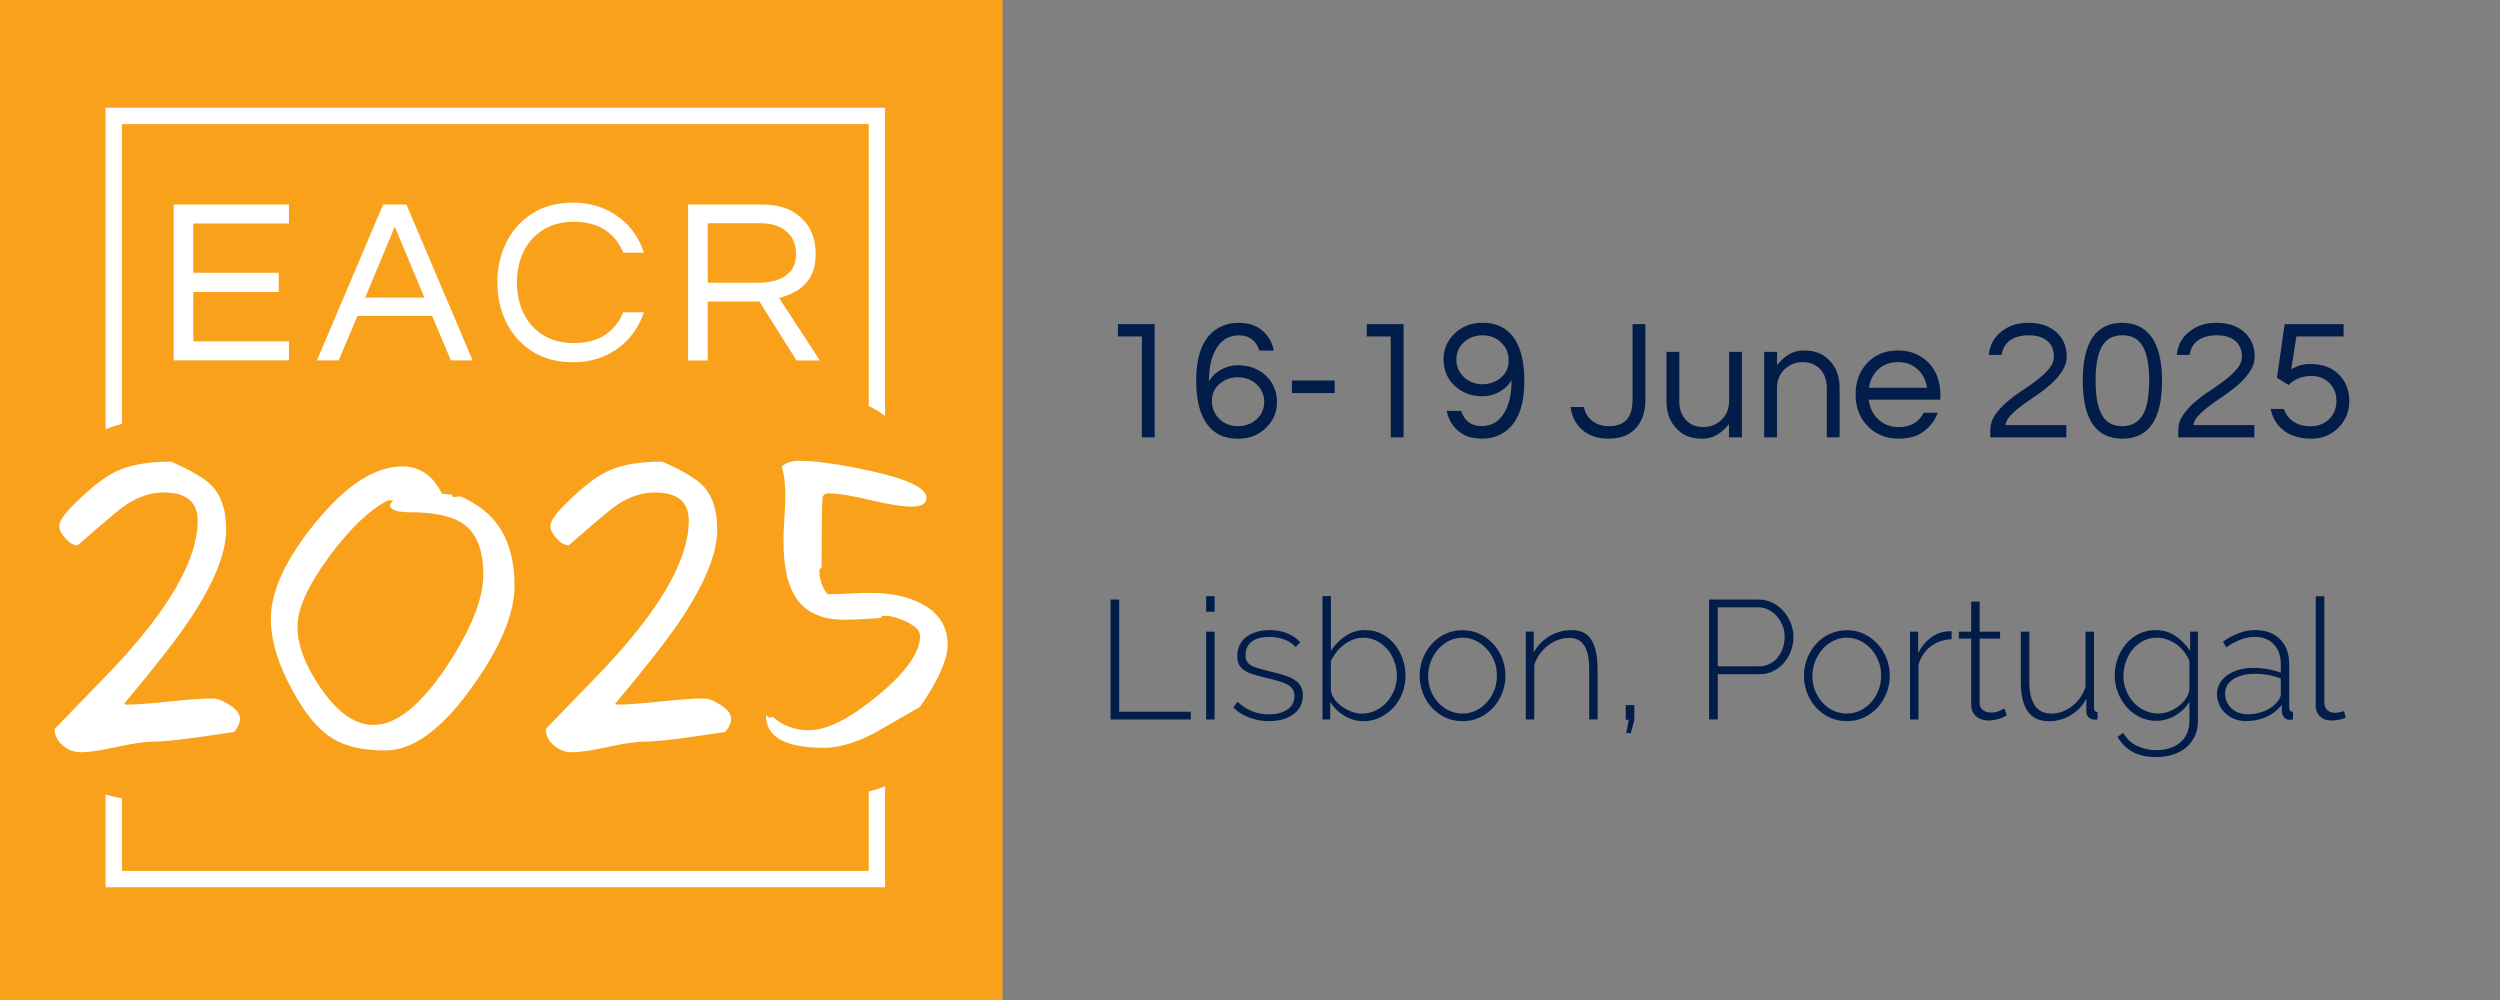 <?xml version="1.0" encoding="UTF-8"?>
<svg id="Layer_2" data-name="Layer 2" xmlns="http://www.w3.org/2000/svg" xmlns:xlink="http://www.w3.org/1999/xlink" viewBox="0 0 566.93 226.77">
  <rect x="0" y="0" width="566.93" height="226.77" fill="#808080" stroke="none"/>
  <defs>
    <style>
      .cls-1 {
        clip-path: url(#clippath);
      }

      .cls-2, .cls-3, .cls-4, .cls-5 {
        stroke-width: 0px;
      }

      .cls-2, .cls-6, .cls-7 {
        fill: none;
      }

      .cls-3 {
        fill: #021d49;
      }

      .cls-8 {
        clip-path: url(#clippath-1);
      }

      .cls-9 {
        clip-path: url(#clippath-2);
      }

      .cls-6 {
        stroke-miterlimit: 17.54;
        stroke-width: .51px;
      }

      .cls-6, .cls-7 {
        stroke: #fff;
      }

      .cls-4 {
        fill: #f9a11b;
      }

      .cls-7 {
        stroke-width: 3.71px;
      }

      .cls-5 {
        fill: #fff;
      }
    </style>
    <clipPath id="clippath">
      <rect class="cls-2" width="566.93" height="226.77"/>
    </clipPath>
    <clipPath id="clippath-1">
      <rect class="cls-2" width="566.93" height="226.77"/>
    </clipPath>
    <clipPath id="clippath-2">
      <rect class="cls-2" width="566.93" height="226.77"/>
    </clipPath>
  </defs>
  <g id="Layer_1-2" data-name="Layer 1">
    <g>
      <path class="cls-3" d="M253.51,73.51v2.79h5.43v22.87h2.91v-25.66h-8.33ZM288.86,79.48c-.34-1.73-1.12-3.17-2.36-4.3-.62-.59-1.38-1.07-2.29-1.43-.91-.36-2.07-.54-3.51-.54s-2.76.31-3.97.93c-3.64,1.81-5.47,5.88-5.47,12.21,0,4.24.8,7.49,2.4,9.75,1.6,2.26,3.97,3.39,7.09,3.39,2.48,0,4.56-.79,6.24-2.36,1.73-1.63,2.6-3.62,2.6-5.97s-.85-4.41-2.56-6.01c-.78-.72-1.69-1.29-2.75-1.71-1.06-.41-2.25-.62-3.59-.62s-2.6.34-3.8,1.01c-1.2.67-2.11,1.55-2.73,2.64,0-3.1.54-5.56,1.63-7.36,1.19-2.04,2.92-3.06,5.19-3.06s3.89,1.15,4.61,3.45h3.26ZM284.95,87.15c1.16,1.09,1.74,2.42,1.74,3.99s-.58,2.89-1.74,3.95c-1.14,1.03-2.53,1.55-4.19,1.55s-3.1-.53-4.19-1.59c-1.16-1.09-1.74-2.45-1.74-4.11s.58-2.87,1.74-3.88c.54-.49,1.17-.87,1.88-1.12.71-.26,1.48-.39,2.31-.39,1.63,0,3.02.53,4.19,1.59h0ZM292.97,89.13h9.69v-2.83h-9.69v2.83h0ZM309.95,73.51v2.79h5.43v22.87h2.91v-25.66h-8.33ZM328.08,93.2c.33,1.73,1.12,3.17,2.36,4.3.62.59,1.38,1.07,2.29,1.43.9.36,2.07.54,3.51.54s2.76-.31,3.97-.93c3.64-1.81,5.47-5.88,5.47-12.21,0-4.24-.8-7.49-2.4-9.75-1.6-2.26-3.97-3.39-7.09-3.39-2.48,0-4.56.79-6.24,2.36-1.73,1.63-2.6,3.62-2.6,5.97s.85,4.41,2.56,6.01c.78.72,1.69,1.29,2.75,1.71,1.06.41,2.25.62,3.59.62s2.6-.34,3.8-1.01c1.2-.67,2.11-1.55,2.73-2.64,0,3.1-.54,5.56-1.63,7.36-1.19,2.04-2.92,3.06-5.19,3.06s-3.89-1.15-4.61-3.45h-3.26ZM332,85.53c-1.16-1.09-1.74-2.42-1.74-3.99s.58-2.89,1.74-3.95c1.14-1.03,2.53-1.55,4.19-1.55s3.1.53,4.19,1.59c1.16,1.09,1.74,2.46,1.74,4.11s-.58,2.87-1.74,3.88c-.54.49-1.18.87-1.9,1.12-.72.26-1.49.39-2.29.39-1.63,0-3.02-.53-4.19-1.59h0ZM370.22,73.51v17.05c0,1.73-.3,3.08-.89,4.03-.88,1.37-2.35,2.05-4.42,2.05-1.71,0-3.08-.48-4.11-1.43-.88-.8-1.41-1.77-1.59-2.91h-3.02c.18,1.91.96,3.55,2.33,4.92,1.55,1.5,3.63,2.25,6.24,2.25,2.89,0,5.06-.9,6.51-2.71,1.24-1.58,1.86-3.6,1.86-6.09v-17.17h-2.91ZM395.02,99.17v-19.38h-2.91v11.16c0,1.73-.57,3.15-1.71,4.26-1.14,1.09-2.52,1.63-4.15,1.63s-2.91-.53-3.92-1.59c-1.01-1.06-1.51-2.48-1.51-4.26v-11.2h-2.91v11.28c0,2.58.8,4.66,2.4,6.24.7.72,1.51,1.27,2.44,1.63.93.36,2.04.54,3.33.54s2.44-.32,3.45-.97c1.01-.65,1.86-1.43,2.56-2.36v3.02h2.91ZM400.06,79.79v19.38h2.91v-11.16c0-1.73.57-3.15,1.71-4.26,1.14-1.09,2.52-1.63,4.15-1.63s2.91.53,3.92,1.59c1.01,1.06,1.51,2.48,1.51,4.26v11.2h2.91v-11.28c0-2.58-.8-4.66-2.4-6.24-.7-.72-1.51-1.27-2.44-1.63-.93-.36-2.04-.54-3.33-.54s-2.44.32-3.45.97c-1.01.65-1.86,1.43-2.56,2.36v-3.02h-2.91ZM425.91,95.06c-1.22-1.16-1.92-2.64-2.13-4.42h16.24v-1.16c0-2.87-.85-5.23-2.56-7.09-1.81-1.94-4.16-2.91-7.05-2.91s-5.25.97-7.05,2.91c-1.7,1.86-2.56,4.22-2.56,7.09s.89,5.21,2.67,7.09c1.83,1.94,4.21,2.91,7.13,2.91,2.3,0,4.18-.54,5.64-1.63,1.46-1.09,2.53-2.51,3.2-4.26h-3.18c-1.14,2.17-3.01,3.26-5.62,3.26-1.91,0-3.49-.59-4.73-1.78h0ZM434.91,83.78c1.14,1.06,1.83,2.44,2.09,4.15h-13.18c.26-1.71.96-3.09,2.09-4.15,1.21-1.11,2.71-1.67,4.5-1.67s3.28.56,4.5,1.67h0ZM466.38,75.37c-1.6-1.45-3.76-2.17-6.47-2.17-2.38,0-4.41.67-6.08,2.02-1.68,1.34-2.62,3.1-2.83,5.27h2.91c.21-1.45.85-2.55,1.92-3.31,1.07-.76,2.5-1.14,4.28-1.14s3.17.43,4.17,1.28c.99.85,1.49,2.03,1.49,3.53,0,.98-.36,1.9-1.07,2.75-.71.85-1.6,1.69-2.67,2.52-1.07.83-2.23,1.65-3.47,2.46-1.24.81-2.4,1.68-3.47,2.6-1.07.92-1.96,1.9-2.68,2.95-.71,1.05-1.07,2.2-1.07,3.47v1.59h17.25v-2.79h-13.8c.08-.75.47-1.49,1.18-2.23.71-.74,1.58-1.49,2.62-2.25,1.03-.76,2.14-1.54,3.31-2.34,1.18-.8,2.27-1.65,3.28-2.56,1.01-.9,1.84-1.87,2.5-2.91.66-1.03.99-2.11.99-3.22,0-2.27-.76-4.11-2.29-5.5h0ZM481.3,99.48c5.99,0,8.99-4.38,8.99-13.14,0-3.85-.61-6.86-1.82-9.03-1.52-2.69-3.91-4.06-7.17-4.11-5.99,0-8.99,4.38-8.99,13.14s3,13.14,8.99,13.14h0ZM476.65,94.09c-.96-1.71-1.43-4.29-1.43-7.75s.48-6.05,1.43-7.75c.96-1.71,2.51-2.56,4.65-2.56s3.7.85,4.65,2.56c.96,1.71,1.43,4.29,1.43,7.75,0,1.19-.08,2.39-.23,3.6-.49,4.39-2.44,6.63-5.85,6.71-2.14,0-3.7-.85-4.65-2.56h0ZM509.01,75.37c-1.6-1.45-3.76-2.17-6.47-2.17-2.38,0-4.41.67-6.08,2.02-1.68,1.34-2.62,3.1-2.83,5.27h2.91c.21-1.45.85-2.55,1.92-3.31,1.07-.76,2.5-1.14,4.28-1.14s3.17.43,4.17,1.28c.99.85,1.49,2.03,1.49,3.53,0,.98-.36,1.9-1.07,2.75-.71.85-1.6,1.69-2.67,2.52-1.07.83-2.23,1.65-3.47,2.46-1.24.81-2.4,1.68-3.47,2.6-1.07.92-1.96,1.9-2.68,2.95-.71,1.05-1.07,2.2-1.07,3.47v1.59h17.25v-2.79h-13.8c.08-.75.47-1.49,1.18-2.23.71-.74,1.58-1.49,2.62-2.25,1.03-.76,2.14-1.54,3.31-2.34,1.18-.8,2.27-1.65,3.28-2.56,1.01-.9,1.84-1.87,2.5-2.91.66-1.03.99-2.11.99-3.22,0-2.27-.76-4.11-2.29-5.5h0ZM520.72,76.3h10.74v-2.79h-13.37l-1.74,12.17,2.67,1.63c.44-.52,1.1-.99,2-1.41.89-.43,1.92-.64,3.08-.64,1.71,0,3.09.53,4.15,1.59,1.06,1.06,1.59,2.43,1.59,4.11,0,1.58-.53,2.92-1.59,4.03-.52.52-1.13.92-1.84,1.22-.71.3-1.53.45-2.44.45s-1.73-.12-2.42-.35c-1.84-.62-3.05-1.81-3.64-3.57h-2.98c.34,1.73,1.11,3.18,2.33,4.34,1.65,1.6,3.95,2.4,6.9,2.4,2.43,0,4.47-.83,6.12-2.48,1.65-1.65,2.48-3.67,2.48-6.05s-.8-4.5-2.4-6.05c-.75-.75-1.65-1.33-2.71-1.74-1.06-.41-2.34-.62-3.84-.62s-2.91.4-4.22,1.2l1.16-7.44h0Z"/>
      <g class="cls-1">
        <path class="cls-3" d="M270.04,163.16v-1.76h-16.24v-25.44h-1.95v27.2h18.2ZM275.44,163.16v-19.92h-1.92v19.92h1.92ZM275.44,138.72v-3.52h-1.92v3.52h1.92ZM293.35,161.95c1.39-1.06,2.09-2.48,2.09-4.27,0-.87-.17-1.58-.52-2.14-.35-.56-.84-1.05-1.49-1.46-.65-.41-1.46-.75-2.43-1.03-.97-.28-2.08-.57-3.33-.88-.92-.23-1.71-.44-2.38-.63-.66-.19-1.21-.42-1.63-.67-.42-.26-.73-.56-.92-.92-.19-.36-.29-.83-.29-1.42,0-.71.14-1.33.42-1.86.28-.52.66-.95,1.15-1.28.48-.33,1.05-.57,1.7-.73.65-.15,1.35-.23,2.09-.23,1.2,0,2.33.19,3.39.57,1.06.38,1.92.96,2.59,1.72l1.07-1.04c-.66-.82-1.6-1.49-2.8-2.01-1.2-.52-2.58-.78-4.14-.78-1,0-1.93.12-2.82.36-.88.24-1.66.61-2.34,1.09-.68.49-1.21,1.1-1.59,1.84-.38.74-.58,1.61-.58,2.6,0,.79.13,1.44.4,1.95.27.51.67.94,1.21,1.3.54.36,1.22.67,2.05.92.83.26,1.81.51,2.93.77,1.05.25,1.97.5,2.76.73.79.23,1.46.49,1.99.78.54.29.94.65,1.21,1.07.27.42.4.94.4,1.55,0,1.3-.53,2.32-1.59,3.05-1.06.73-2.46,1.09-4.19,1.09-1.38,0-2.64-.23-3.79-.69-1.15-.46-2.26-1.17-3.33-2.14l-.96,1.3c1.05,1.02,2.27,1.79,3.68,2.3,1.4.51,2.87.77,4.41.77,2.32,0,4.18-.53,5.57-1.59h0ZM312.96,162.7c1.16-.56,2.17-1.31,3.03-2.24.86-.93,1.53-2.02,2.01-3.26.48-1.24.73-2.55.73-3.93,0-1.28-.21-2.53-.63-3.77-.42-1.24-1.02-2.35-1.8-3.33-.78-.98-1.74-1.77-2.87-2.38-1.14-.6-2.41-.9-3.81-.9-1.69,0-3.17.43-4.46,1.3-1.29.87-2.41,1.99-3.35,3.37v-12.37h-1.91v27.96h1.76v-3.98c.77,1.28,1.83,2.32,3.18,3.14,1.35.82,2.81,1.23,4.37,1.23,1.35,0,2.61-.28,3.77-.84h0ZM306.58,161.4c-.79-.28-1.53-.66-2.2-1.13-.68-.47-1.26-1.03-1.74-1.69-.48-.65-.77-1.35-.84-2.09v-6.59c.33-.69.75-1.35,1.25-1.99.5-.64,1.06-1.2,1.69-1.68.62-.48,1.31-.88,2.05-1.17.74-.29,1.53-.44,2.37-.44,1.12,0,2.15.24,3.08.73.93.49,1.74,1.13,2.41,1.93.68.8,1.2,1.72,1.57,2.76s.56,2.11.56,3.24-.2,2.12-.59,3.14c-.4,1.02-.94,1.94-1.65,2.74-.7.8-1.54,1.45-2.51,1.93-.97.49-2.04.73-3.22.73-.69,0-1.43-.14-2.22-.42h0ZM335.52,162.72c1.19-.55,2.21-1.3,3.08-2.24.87-.94,1.55-2.04,2.05-3.29.5-1.25.75-2.57.75-3.95s-.25-2.73-.75-3.98c-.5-1.25-1.19-2.35-2.07-3.29-.88-.94-1.91-1.69-3.08-2.24-1.18-.55-2.45-.82-3.83-.82s-2.66.28-3.85.82c-1.19.55-2.22,1.3-3.08,2.24-.87.95-1.55,2.04-2.05,3.29-.5,1.25-.75,2.58-.75,3.98s.24,2.69.73,3.95c.48,1.25,1.16,2.35,2.03,3.29.87.95,1.9,1.69,3.08,2.24,1.19.55,2.48.82,3.89.82s2.66-.27,3.85-.82h0ZM324.49,149.96c.42-1.06.98-1.99,1.69-2.78.7-.79,1.53-1.42,2.47-1.88.94-.46,1.95-.69,3.03-.69s2.07.23,3.01.69c.93.46,1.76,1.08,2.47,1.86.71.78,1.28,1.69,1.69,2.72.41,1.03.61,2.14.61,3.31s-.2,2.32-.61,3.35c-.41,1.03-.97,1.95-1.69,2.74-.72.79-1.55,1.41-2.49,1.86-.95.45-1.95.67-3.03.67s-2.08-.22-3.03-.67c-.94-.45-1.77-1.05-2.47-1.82-.7-.77-1.26-1.67-1.67-2.7-.41-1.03-.61-2.14-.61-3.31s.21-2.29.63-3.35h0ZM362.28,151.7c0-2.83-.45-5.01-1.34-6.53-.9-1.52-2.43-2.28-4.6-2.28-.89,0-1.76.12-2.6.36-.84.24-1.64.59-2.39,1.03-.75.45-1.43.98-2.03,1.61-.6.63-1.11,1.32-1.51,2.09v-4.75h-1.8v19.92h1.92v-12.33c.26-.87.65-1.68,1.19-2.43.54-.75,1.16-1.41,1.88-1.97.71-.56,1.49-1,2.32-1.3.83-.31,1.67-.46,2.51-.46,1.58,0,2.74.59,3.47,1.76.73,1.17,1.09,3.05,1.09,5.63v11.11h1.91v-11.45h0ZM369.82,166.26l.8-3.03v-3.33h-1.95v3.33h.69l-.57,3.03h1.03ZM389.55,163.16v-10.27h9.46c1.15,0,2.2-.24,3.14-.71.94-.47,1.76-1.1,2.43-1.9.68-.79,1.2-1.7,1.57-2.72.37-1.02.55-2.08.55-3.18,0-1.02-.2-2.04-.59-3.04-.4-1.01-.95-1.92-1.65-2.72-.7-.8-1.54-1.45-2.51-1.93-.97-.49-2.03-.73-3.18-.73h-11.19v27.2h1.95ZM389.55,137.72h9.15c.82,0,1.59.18,2.32.54.73.36,1.37.84,1.91,1.46.55.61.98,1.32,1.3,2.13.32.8.48,1.65.48,2.55s-.13,1.71-.4,2.51c-.27.81-.65,1.52-1.15,2.14-.5.63-1.11,1.12-1.82,1.49-.71.37-1.52.56-2.41.56h-9.39v-13.37h0ZM422.67,162.72c1.19-.55,2.22-1.3,3.08-2.24.87-.94,1.55-2.04,2.05-3.29.5-1.25.75-2.57.75-3.95s-.25-2.73-.75-3.98c-.5-1.25-1.19-2.35-2.07-3.29-.88-.94-1.91-1.69-3.08-2.24-1.17-.55-2.45-.82-3.83-.82s-2.66.28-3.85.82c-1.19.55-2.22,1.3-3.08,2.24-.87.95-1.55,2.04-2.05,3.29-.5,1.25-.75,2.58-.75,3.98s.24,2.69.73,3.95c.49,1.25,1.16,2.35,2.03,3.29.87.95,1.9,1.69,3.08,2.24,1.19.55,2.48.82,3.89.82s2.66-.27,3.85-.82h0ZM411.63,149.96c.42-1.06.98-1.99,1.69-2.78.7-.79,1.53-1.42,2.47-1.88.94-.46,1.95-.69,3.03-.69s2.07.23,3.01.69c.93.46,1.76,1.08,2.47,1.86.71.78,1.28,1.69,1.68,2.72.41,1.03.61,2.14.61,3.31s-.21,2.32-.61,3.35c-.41,1.03-.97,1.95-1.68,2.74-.72.79-1.55,1.41-2.49,1.86-.94.45-1.95.67-3.03.67s-2.08-.22-3.03-.67c-.94-.45-1.77-1.05-2.47-1.82-.7-.77-1.26-1.67-1.67-2.7-.41-1.03-.61-2.14-.61-3.31s.21-2.29.63-3.35h0ZM442.57,143.16h-.5c-.2,0-.43.01-.69.04-1.3.13-2.52.63-3.66,1.51-1.14.88-2.05,2.02-2.74,3.43v-4.9h-1.84v19.92h1.92v-12.45c.54-1.76,1.47-3.15,2.82-4.16,1.34-1.01,2.91-1.54,4.69-1.59v-1.8h0ZM454.52,160.67c-.13.08-.48.25-1.05.52-.57.27-1.26.4-2.05.4-.64,0-1.21-.18-1.72-.55-.51-.37-.77-.92-.77-1.67v-14.56h4.63v-1.57h-4.63v-6.82h-1.92v6.82h-2.8v1.57h2.8v15.02c0,.59.1,1.1.31,1.53.2.43.48.8.84,1.11.36.31.77.54,1.25.69.47.15.98.23,1.51.23s1.03-.05,1.49-.15c.46-.1.87-.22,1.24-.35.37-.13.68-.26.92-.4.24-.14.42-.24.52-.29l-.57-1.53h0ZM469.55,162.2c1.52-.89,2.71-2.14,3.58-3.75v2.99c0,.54.2.96.59,1.28.4.32.85.48,1.36.48h.23c.1,0,.22-.01.35-.04v-1.72c-.54,0-.8-.32-.8-.96v-17.24h-1.92v12.56c-.31.89-.72,1.71-1.24,2.45-.52.74-1.13,1.37-1.82,1.9-.69.52-1.43.93-2.22,1.23-.79.29-1.61.44-2.45.44-3.35,0-5.02-2.45-5.02-7.35v-11.22h-1.92v11.49c0,5.87,2.12,8.81,6.36,8.81,1.76,0,3.4-.45,4.92-1.34h0ZM493.24,162.29c1.35-.78,2.44-1.82,3.26-3.12v4.37c0,1.1-.2,2.05-.59,2.87-.4.82-.93,1.5-1.61,2.05-.68.55-1.47.96-2.38,1.24-.91.28-1.87.42-2.89.42-1.53,0-2.98-.31-4.33-.94-1.35-.63-2.43-1.61-3.22-2.97l-1.3.88c.41.69.89,1.32,1.44,1.9.55.57,1.17,1.06,1.88,1.46.7.4,1.51.7,2.43.92.92.22,1.95.32,3.1.32,1.25,0,2.45-.17,3.58-.52,1.14-.35,2.13-.86,2.99-1.53.86-.68,1.54-1.53,2.05-2.55.51-1.02.77-2.21.77-3.56v-20.3h-1.76v4.33c-.9-1.3-1.99-2.41-3.28-3.31-1.29-.91-2.8-1.36-4.54-1.36-1.38,0-2.64.28-3.77.84-1.14.56-2.11,1.32-2.93,2.28-.82.96-1.45,2.06-1.9,3.31-.45,1.25-.67,2.55-.67,3.91s.24,2.57.71,3.79c.47,1.23,1.12,2.32,1.95,3.28.83.96,1.82,1.72,2.97,2.3,1.15.57,2.41.86,3.79.86,1.48,0,2.9-.39,4.25-1.17h0ZM486.35,161.13c-.97-.46-1.81-1.09-2.53-1.88-.71-.79-1.28-1.7-1.68-2.72-.41-1.02-.61-2.11-.61-3.26,0-1.05.17-2.09.52-3.12.34-1.03.84-1.96,1.49-2.78.65-.82,1.45-1.48,2.39-1.99.94-.51,2.02-.77,3.22-.77.77,0,1.53.13,2.28.4.75.27,1.45.63,2.11,1.09.65.46,1.23,1.02,1.74,1.67.51.65.92,1.36,1.22,2.13v6.55c-.1.64-.36,1.28-.78,1.92-.42.64-.96,1.21-1.61,1.72-.65.51-1.38.93-2.18,1.24-.8.32-1.63.48-2.47.48-1.1,0-2.13-.23-3.1-.69h0ZM513.93,162.58c1.43-.64,2.6-1.56,3.52-2.76v1.65c.05.48.23.9.54,1.24.31.35.72.52,1.23.52.1,0,.22,0,.36-.02.14-.01.27-.03.4-.06v-1.72c-.56,0-.84-.32-.84-.96v-9.73c0-2.45-.69-4.37-2.07-5.77-1.38-1.39-3.27-2.09-5.67-2.09s-4.72.87-7.28,2.61l.73,1.3c1.12-.77,2.23-1.35,3.31-1.76,1.08-.41,2.11-.61,3.08-.61,1.84,0,3.29.56,4.37,1.67s1.61,2.61,1.61,4.5v1.95c-.87-.33-1.85-.59-2.93-.79-1.09-.19-2.16-.29-3.24-.29-1.23,0-2.35.15-3.37.44-1.02.29-1.9.7-2.62,1.23-.73.52-1.3,1.14-1.7,1.86-.41.72-.61,1.51-.61,2.38s.17,1.68.5,2.43c.33.75.8,1.4,1.4,1.95.6.55,1.3.98,2.09,1.3.79.32,1.65.48,2.57.48,1.66,0,3.2-.32,4.64-.96h0ZM507.67,161.64c-.63-.24-1.17-.57-1.63-1-.46-.42-.82-.93-1.07-1.51-.26-.59-.38-1.21-.38-1.88s.16-1.27.48-1.82c.32-.55.77-1.01,1.36-1.4.59-.38,1.29-.68,2.11-.9.82-.22,1.72-.33,2.72-.33,1.07,0,2.11.09,3.1.27,1,.18,1.95.45,2.87.8v3.52c0,.48-.21,1-.61,1.53-.66.92-1.61,1.66-2.85,2.22-1.24.56-2.6.84-4.08.84-.72,0-1.39-.12-2.01-.36h0ZM525.11,159.79c0,1.1.33,1.97.98,2.62.65.65,1.51.98,2.59.98.46,0,1.01-.06,1.65-.17.64-.11,1.17-.26,1.61-.44l-.38-1.53c-.33.13-.7.22-1.09.29-.4.06-.73.1-1.01.1-.74,0-1.32-.22-1.74-.65-.42-.43-.63-1.02-.63-1.76v-24.02h-1.95v24.59h0Z"/>
        <polygon class="cls-4" points="-.25 -.42 -.25 227.19 227.36 227.19 227.36 -.42 -.25 -.42 -.25 -.42"/>
      </g>
      <polygon class="cls-7" points="25.79 26.29 25.79 199.35 198.86 199.35 198.86 26.29 25.79 26.29 25.79 26.29"/>
      <g class="cls-8">
        <g>
          <path class="cls-6" d="M39.64,81.47v-34.83h25.63v3.79h-21.68v11.68h19.36v3.84h-19.36v11.73h21.68v3.79h-25.63Z"/>
          <path class="cls-6" d="M72.26,81.47l14.79-34.83h4.95l14.79,34.83h-4.37l-4.26-10.1h-17.26l-4.26,10.1h-4.37ZM82.42,67.74h14.21l-7.1-17-7.1,17Z"/>
        </g>
        <g>
          <path class="cls-6" d="M129.88,81.89c-3.47,0-6.47-.8-9-2.39-2.53-1.6-4.46-3.74-5.81-6.45-1.35-2.7-2.03-5.7-2.03-9s.67-6.3,2.03-9c1.35-2.7,3.29-4.85,5.81-6.45,2.53-1.6,5.53-2.39,9-2.39,2.63,0,5,.47,7.1,1.39,2.1.93,3.89,2.2,5.37,3.81,1.47,1.61,2.58,3.49,3.31,5.63h-4.16c-.88-2.14-2.26-3.84-4.16-5.1-1.89-1.26-4.28-1.89-7.16-1.89s-5.2.62-7.18,1.87c-1.98,1.25-3.48,2.92-4.5,5.03-1.02,2.1-1.53,4.47-1.53,7.1s.51,4.96,1.53,7.08c1.02,2.12,2.52,3.81,4.5,5.05,1.98,1.25,4.38,1.87,7.18,1.87s5.26-.63,7.16-1.89c1.89-1.26,3.28-2.96,4.16-5.1h4.16c-.74,2.1-1.84,3.97-3.31,5.6-1.47,1.63-3.26,2.91-5.37,3.84-2.1.93-4.47,1.39-7.1,1.39Z"/>
          <path class="cls-6" d="M156.3,81.47v-34.83h16.68c3.58,0,6.43.98,8.55,2.95,2.12,1.96,3.18,4.61,3.18,7.95,0,2.25-.43,4.03-1.29,5.37-.86,1.33-1.94,2.34-3.24,3.03-1.3.68-2.6,1.18-3.89,1.5l9.16,14.05h-4.68l-8.42-13.37h-12.1v13.37h-3.95ZM160.24,64.37h12.05c1.26,0,2.54-.19,3.84-.58,1.3-.39,2.39-1.08,3.29-2.08.89-1,1.34-2.39,1.34-4.18,0-2.21-.75-3.96-2.26-5.24-1.51-1.28-3.51-1.92-6-1.92h-12.26v14Z"/>
        </g>
      </g>
      <g>
        <path class="cls-5" d="M39.64,81.47v-34.83h25.63v3.79h-21.68v11.68h19.36v3.84h-19.36v11.73h21.68v3.79h-25.63Z"/>
        <path class="cls-5" d="M72.26,81.47l14.79-34.83h4.95l14.79,34.83h-4.37l-4.26-10.1h-17.26l-4.26,10.1h-4.37ZM82.42,67.74h14.21l-7.1-17-7.1,17Z"/>
      </g>
      <g>
        <path class="cls-5" d="M129.88,81.89c-3.47,0-6.47-.8-9-2.39-2.53-1.6-4.46-3.74-5.81-6.45-1.35-2.7-2.03-5.7-2.03-9s.67-6.3,2.03-9c1.35-2.7,3.29-4.85,5.81-6.45,2.53-1.6,5.53-2.39,9-2.39,2.63,0,5,.47,7.1,1.39,2.1.93,3.89,2.2,5.37,3.81,1.47,1.61,2.58,3.49,3.31,5.63h-4.16c-.88-2.14-2.26-3.84-4.16-5.1-1.89-1.26-4.28-1.89-7.16-1.89s-5.2.62-7.18,1.87c-1.98,1.25-3.48,2.92-4.5,5.03-1.02,2.1-1.53,4.47-1.53,7.1s.51,4.96,1.53,7.08c1.02,2.12,2.52,3.81,4.5,5.05,1.98,1.25,4.38,1.87,7.18,1.87s5.26-.63,7.16-1.89c1.89-1.26,3.28-2.96,4.16-5.1h4.16c-.74,2.1-1.84,3.97-3.31,5.6-1.47,1.63-3.26,2.91-5.37,3.84-2.1.93-4.47,1.39-7.1,1.39Z"/>
        <path class="cls-5" d="M156.3,81.47v-34.83h16.68c3.58,0,6.43.98,8.55,2.95,2.12,1.96,3.18,4.61,3.18,7.95,0,2.25-.43,4.03-1.29,5.37-.86,1.33-1.94,2.34-3.24,3.03-1.3.68-2.6,1.18-3.89,1.5l9.16,14.05h-4.68l-8.42-13.37h-12.1v13.37h-3.95ZM160.24,64.37h12.05c1.26,0,2.54-.19,3.84-.58,1.3-.39,2.39-1.08,3.29-2.08.89-1,1.34-2.39,1.34-4.18,0-2.21-.75-3.96-2.26-5.24-1.51-1.28-3.51-1.92-6-1.92h-12.26v14Z"/>
      </g>
      <g class="cls-9">
        <path class="cls-4" d="M107.88,182.84c35.67,0,66.74,2.96,90.57-3.74,16.03-4.51,19.49-28.86,19.49-40.74s2.27-31.59-12.31-40.43c-3.91-2.37-6.46-6.02-13.34-7.34-20.79-4.01-54.37,4.51-82.77,4.51-38.44,0-74.69-7.31-94.38,6.81C3.71,110.12-.18,127.12-.18,137.69c0,4.79.43,20.15,2.84,26.12,2.22,5.51,4.26,6.05,8.51,9.65,5.96,5.05,13.22,7.81,22.81,8.27,23.16,1.1,45.67,1.1,73.9,1.1h0Z"/>
      </g>
      <g>
        <path class="cls-5" d="M54.43,162.89c0,1.07-.45,2.1-1.36,3.1-9.39,1.46-15.54,2.2-18.46,2.2-1.81,0-4.52.4-8.13,1.2-3.62.8-6.33,1.2-8.13,1.2-1.53,0-2.9-.51-4.12-1.55-1.22-1.03-1.83-2.28-1.83-3.74,2.92-3,7.3-7.52,13.14-13.58,12.86-13.64,19.29-24.86,19.29-33.65,0-4.26-2.57-6.39-7.72-6.39-3.62,0-7.16,1.46-10.64,4.39-1.95,1.6-4.9,4.13-8.86,7.59-.9,0-1.83-.52-2.76-1.55-.94-1.03-1.41-1.98-1.41-2.85,0-1.06,1.15-2.73,3.44-4.99,3.82-3.79,7.06-6.29,9.7-7.49,3.06-1.4,7.12-2.1,12.2-2.1,4.59,2,7.68,3.83,9.28,5.49,2.15,2.26,3.23,5.56,3.23,9.88,0,5.46-2.85,12.42-8.55,20.87-2.92,4.33-7.79,10.55-14.6,18.67l.31.2c2.22,0,5.51-.23,9.85-.7,4.34-.46,7.63-.7,9.85-.7,1.11,0,2.43.5,3.96,1.5,1.53,1,2.29,2,2.29,3Z"/>
        <path class="cls-5" d="M116.68,132.84c0,6.39-3.23,14.08-9.7,23.06-6.81,9.52-13.35,14.28-19.6,14.28-4.94,0-8.86-.86-11.78-2.6-2.92-1.73-5.67-4.79-8.24-9.19-3.96-6.66-5.94-12.68-5.94-18.07,0-6.25,3.34-13.48,10.01-21.67,6.95-8.59,13.56-12.88,19.81-12.88,3.96,0,6.95,2.06,8.97,6.19l2.29.2.21.6c.14,0,.38-.03.73-.1.35-.07.59-.1.73-.1.49,0,1.7.6,3.65,1.8,5.91,3.66,8.86,9.82,8.86,18.47ZM109.59,130.25c0-5.32-1.39-9.05-4.17-11.18-2.5-1.93-6.61-2.9-12.31-2.9-3.13,0-4.69-.57-4.69-1.7l.73-1h-1.15c-4.1,2.06-8.52,6.26-13.24,12.58-4.87,6.59-7.3,11.95-7.3,16.08s1.77,8.85,5.32,13.98c3.82,5.53,7.79,8.29,11.89,8.29,5.21,0,10.78-4.46,16.69-13.38,5.49-8.32,8.24-15.24,8.24-20.77Z"/>
        <path class="cls-5" d="M165.8,162.89c0,1.07-.45,2.1-1.36,3.1-9.39,1.46-15.54,2.2-18.46,2.2-1.81,0-4.52.4-8.13,1.2-3.62.8-6.33,1.2-8.13,1.2-1.53,0-2.9-.51-4.12-1.55-1.22-1.03-1.83-2.28-1.83-3.74,2.92-3,7.3-7.52,13.14-13.58,12.86-13.64,19.29-24.86,19.29-33.65,0-4.26-2.57-6.39-7.72-6.39-3.62,0-7.16,1.46-10.64,4.39-1.95,1.6-4.9,4.13-8.86,7.59-.9,0-1.83-.52-2.76-1.55-.94-1.03-1.41-1.98-1.41-2.85,0-1.06,1.15-2.73,3.44-4.99,3.82-3.79,7.06-6.29,9.7-7.49,3.06-1.4,7.12-2.1,12.2-2.1,4.59,2,7.68,3.83,9.28,5.49,2.15,2.26,3.23,5.56,3.23,9.88,0,5.46-2.85,12.42-8.55,20.87-2.92,4.33-7.79,10.55-14.6,18.67l.31.2c2.22,0,5.51-.23,9.85-.7,4.34-.46,7.63-.7,9.85-.7,1.11,0,2.43.5,3.96,1.5,1.53,1,2.29,2,2.29,3Z"/>
      </g>
      <path class="cls-5" d="M214.9,146.22c0,3.33-2.09,8.02-6.26,14.08l-10.43,5.99c-4.31,2.2-8.07,3.29-11.26,3.29-8.9,0-13.31-2.46-13.24-7.39l.83.6.63-.3c2.22,2.06,5.01,3.1,8.34,3.1,4.03,0,9.23-2.63,15.59-7.89,6.36-5.26,9.54-9.75,9.54-13.48,0-1.2-1.08-2.3-3.24-3.29-1.81-.86-3.45-1.3-4.92-1.3-.42,0-.66.17-.73.5-3.35.27-6.14.4-8.37.4-5.3,0-9.03-1.83-11.2-5.49-1.67-2.8-2.51-6.92-2.51-12.38,0-1.13.07-2.86.21-5.19.14-2.33.21-4.06.21-5.19,0-2.66-.28-4.83-.83-6.49,1.04-.86,2.29-1.3,3.75-1.3,3.96,0,9.42.77,16.37,2.3,8.48,1.86,12.72,3.89,12.72,6.09,0,1.33-1.11,2-3.34,2s-5.32-.5-9.49-1.5c-4.17-1-7.34-1.5-9.49-1.5-.56,0-.97.27-1.25.8-.14,1.93-.21,7.22-.21,15.88l-.52.7c0,2.13.63,3.96,1.88,5.49,1.11,0,2.73-.05,4.85-.15,2.12-.1,3.74-.15,4.85-.15,4.66,0,8.55.83,11.68,2.5,3.89,2.06,5.84,5.16,5.84,9.29Z"/>
    </g>
  </g>
</svg>